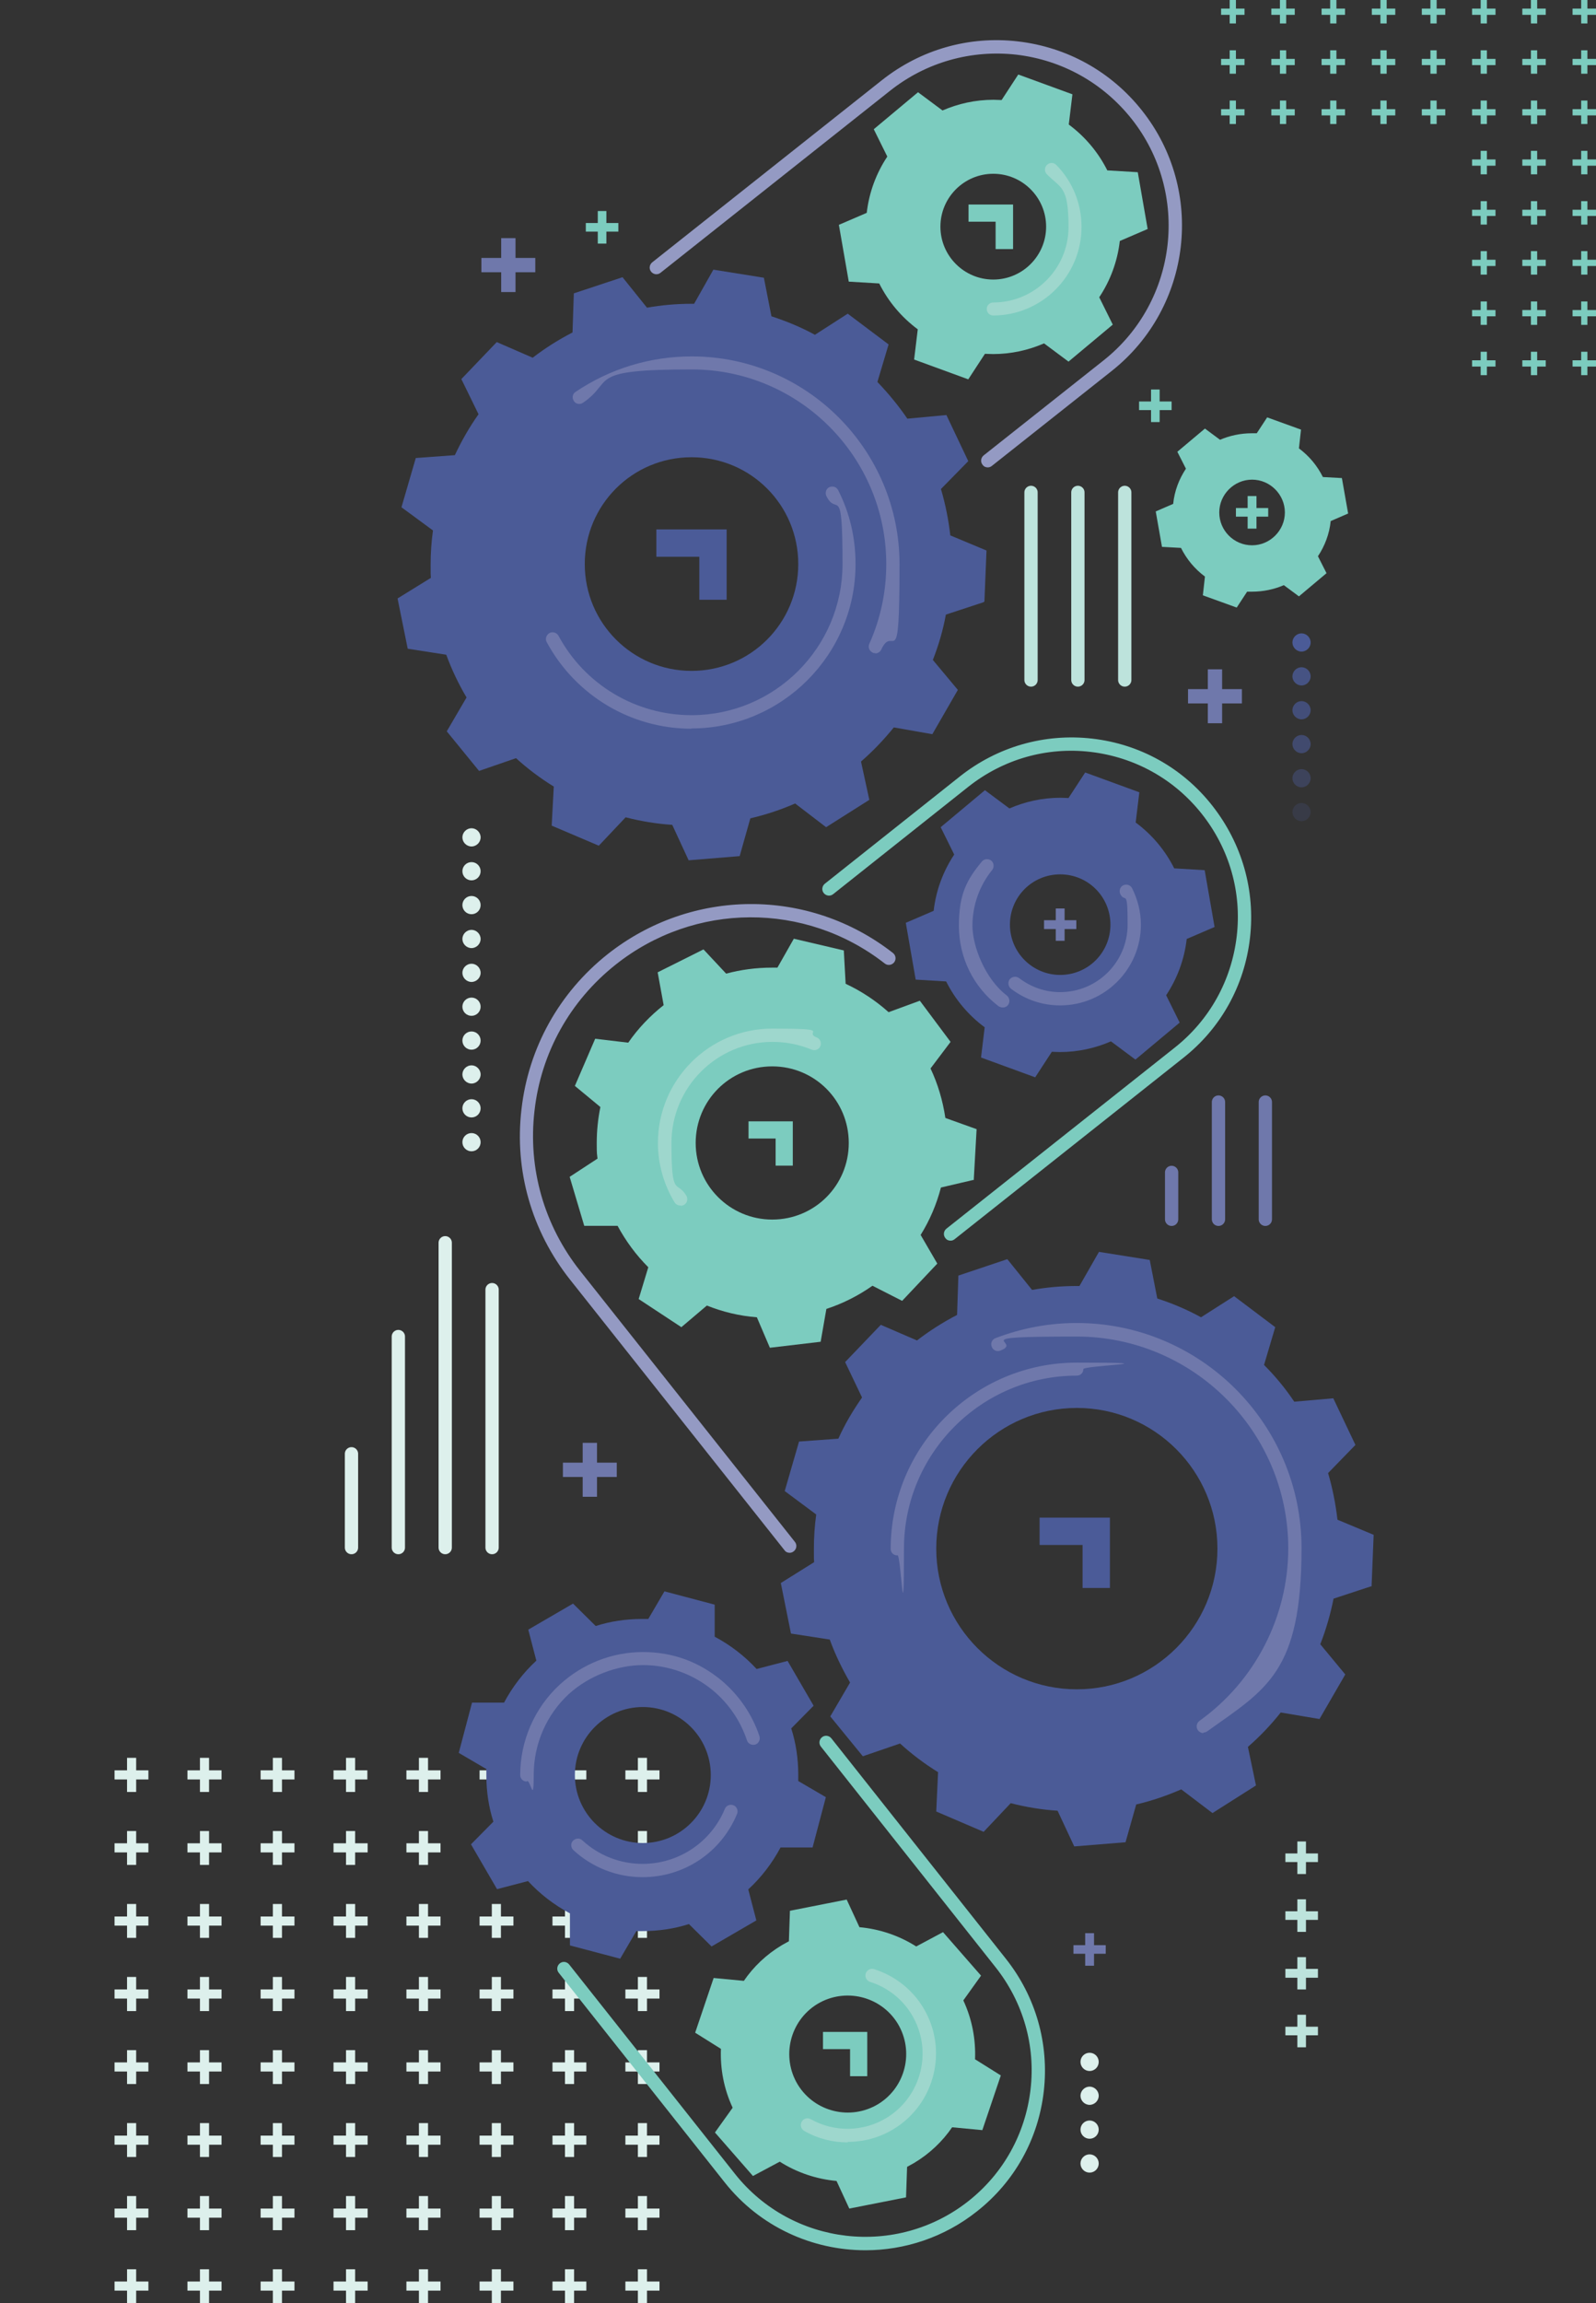 <svg xmlns="http://www.w3.org/2000/svg" id="Layer_1" viewBox="0 0 613 884"><rect x="0" y="0" width="613" height="884" fill="#333333" stroke="none"/><defs><style>      .st0 {        opacity: .7;      }      .st0, .st1, .st2, .st3 {        fill: #4b5b97;      }      .st1 {        opacity: .6;      }      .st2 {        opacity: 0;      }      .st4 {        fill: #ddf0ec;      }      .st5 {        fill: #949ac3;      }      .st6 {        fill: #7cccbf;      }      .st7 {        stroke: #ddf0ec;      }      .st7, .st8, .st9 {        fill: none;        stroke-linecap: round;        stroke-miterlimit: 10;        stroke-width: 5.1px;      }      .st10 {        fill: #bde3dc;      }      .st11 {        fill: #4b5b98;      }      .st12 {        opacity: .8;      }      .st13 {        opacity: .4;      }      .st14 {        opacity: .2;      }      .st8 {        stroke: #6f78ab;      }      .st9 {        stroke: #bde3dc;      }      .st15 {        fill: #6f78ab;      }      .st16 {        fill: #9ed7cd;      }    </style></defs><path class="st6" d="M474.7,22.6h3.3v2.4h-3.3v3.3h-2.4v-3.3h-3.3v-2.4h3.3v-3.3h2.4v3.3ZM474.7,38.6h-2.4v3.3h-3.3v2.4h3.3v3.3h2.4v-3.3h3.3v-2.4h-3.3v-3.3ZM474.7,0h-2.4v3.3h-3.3v2.4h3.3v3.3h2.4v-3.3h3.3v-2.4h-3.3V0ZM494,19.3h-2.4v3.3h-3.3v2.4h3.3v3.3h2.4v-3.3h3.3v-2.4h-3.3v-3.3ZM494,38.6h-2.4v3.3h-3.3v2.4h3.3v3.3h2.4v-3.3h3.3v-2.4h-3.3v-3.3ZM491.6,9h2.4v-3.3h3.3v-2.4h-3.3V0h-2.4v3.3h-3.3v2.4h3.3v3.3ZM513.3,19.3h-2.4v3.3h-3.3v2.4h3.3v3.3h2.4v-3.3h3.3v-2.4h-3.3v-3.3ZM513.3,38.6h-2.4v3.3h-3.3v2.4h3.3v3.3h2.4v-3.3h3.3v-2.4h-3.3v-3.3ZM510.9,9h2.4v-3.3h3.3v-2.4h-3.3V0h-2.4v3.3h-3.3v2.4h3.3v3.3ZM532.6,19.3h-2.4v3.3h-3.3v2.4h3.3v3.3h2.4v-3.3h3.3v-2.4h-3.3v-3.3ZM532.6,38.6h-2.4v3.3h-3.3v2.4h3.3v3.3h2.4v-3.3h3.3v-2.4h-3.3v-3.3ZM532.6,0h-2.4v3.3h-3.3v2.4h3.3v3.3h2.4v-3.3h3.3v-2.4h-3.3V0ZM551.8,19.3h-2.4v3.3h-3.3v2.4h3.3v3.3h2.4v-3.3h3.3v-2.4h-3.3v-3.3ZM571.1,135h-2.4v3.3h-3.3v2.4h3.3v3.3h2.4v-3.3h3.3v-2.4h-3.3v-3.3ZM571.1,96.4h-2.4v3.3h-3.3v2.4h3.3v3.3h2.4v-3.3h3.3v-2.4h-3.3v-3.3ZM571.1,57.9h-2.4v3.3h-3.3v2.4h3.3v3.3h2.4v-3.3h3.3v-2.4h-3.3v-3.3ZM571.1,19.3h-2.4v3.3h-3.3v2.4h3.3v3.3h2.4v-3.3h3.3v-2.4h-3.3v-3.3ZM590.4,135h-2.4v3.3h-3.3v2.4h3.3v3.3h2.4v-3.3h3.3v-2.4h-3.3v-3.3ZM609.7,135h-2.4v3.3h-3.3v2.4h3.3v3.3h2.4v-3.3h3.3v-2.4h-3.3v-3.3ZM590.4,96.4h-2.4v3.3h-3.3v2.4h3.3v3.3h2.4v-3.3h3.3v-2.4h-3.3v-3.3ZM609.7,96.4h-2.4v3.3h-3.3v2.4h3.3v3.3h2.4v-3.3h3.3v-2.4h-3.3v-3.3ZM590.4,57.9h-2.4v3.3h-3.3v2.4h3.3v3.3h2.4v-3.3h3.3v-2.4h-3.3v-3.3ZM609.7,57.9h-2.4v3.3h-3.3v2.4h3.3v3.3h2.4v-3.3h3.3v-2.4h-3.3v-3.3ZM590.4,19.3h-2.4v3.3h-3.3v2.4h3.3v3.3h2.4v-3.3h3.3v-2.4h-3.3v-3.3ZM609.7,19.3h-2.4v3.3h-3.3v2.4h3.3v3.3h2.4v-3.3h3.3v-2.4h-3.3v-3.3ZM551.8,38.6h-2.4v3.3h-3.3v2.4h3.3v3.3h2.4v-3.3h3.3v-2.4h-3.3v-3.3ZM551.8,0h-2.4v3.3h-3.3v2.4h3.3v3.3h2.4v-3.3h3.3v-2.4h-3.3V0ZM571.1,115.7h-2.4v3.3h-3.3v2.4h3.3v3.3h2.4v-3.3h3.3v-2.4h-3.3v-3.3ZM571.1,77.2h-2.4v3.3h-3.3v2.4h3.3v3.3h2.4v-3.3h3.3v-2.4h-3.3v-3.3ZM571.1,38.6h-2.4v3.3h-3.3v2.4h3.3v3.3h2.4v-3.3h3.3v-2.4h-3.3v-3.3ZM568.7,9h2.4v-3.3h3.3v-2.4h-3.3V0h-2.4v3.3h-3.3v2.4h3.3v3.3ZM590.4,115.7h-2.4v3.3h-3.3v2.4h3.3v3.3h2.4v-3.3h3.3v-2.4h-3.3v-3.3ZM609.7,115.7h-2.4v3.3h-3.3v2.4h3.3v3.3h2.4v-3.3h3.3v-2.4h-3.3v-3.3ZM590.4,77.2h-2.4v3.3h-3.3v2.4h3.3v3.3h2.4v-3.3h3.3v-2.4h-3.3v-3.3ZM609.7,77.2h-2.4v3.3h-3.3v2.4h3.3v3.3h2.4v-3.3h3.3v-2.4h-3.3v-3.3ZM590.4,38.6h-2.4v3.3h-3.3v2.4h3.3v3.3h2.4v-3.3h3.3v-2.4h-3.3v-3.3ZM609.7,38.6h-2.4v3.3h-3.3v2.4h3.3v3.3h2.4v-3.3h3.3v-2.4h-3.3v-3.3ZM590.4,0h-2.4v3.3h-3.3v2.4h3.3v3.3h2.4v-3.3h3.3v-2.4h-3.3V0ZM609.7,3.3V0h-2.4v3.3h-3.3v2.4h3.3v3.3h2.4v-3.3h3.3v-2.4h-3.3Z"></path><g><polygon class="st4" points="52.3 707.5 57 707.5 57 711 52.3 711 52.3 715.8 48.8 715.8 48.8 711 44 711 44 707.5 48.8 707.5 48.8 702.8 52.3 702.8 52.3 707.5 52.3 707.5"></polygon><polygon class="st4" points="52.3 730.8 48.8 730.8 48.8 735.6 44 735.6 44 739.1 48.8 739.1 48.8 743.8 52.3 743.8 52.3 739.1 57 739.1 57 735.6 52.3 735.6 52.3 730.8 52.3 730.8"></polygon><polygon class="st4" points="52.3 674.7 48.8 674.7 48.8 679.5 44 679.5 44 683 48.8 683 48.8 687.8 52.3 687.8 52.3 683 57 683 57 679.5 52.3 679.5 52.3 674.7 52.3 674.7"></polygon><polygon class="st4" points="80.3 702.8 76.8 702.8 76.8 707.5 72 707.5 72 711 76.8 711 76.8 715.8 80.3 715.8 80.3 711 85.1 711 85.1 707.5 80.3 707.5 80.3 702.8"></polygon><polygon class="st4" points="80.3 730.8 76.8 730.8 76.8 735.6 72 735.6 72 739.1 76.8 739.1 76.8 743.8 80.3 743.8 80.3 739.1 85.1 739.1 85.1 735.6 80.3 735.6 80.3 730.8"></polygon><polygon class="st4" points="76.8 687.8 80.3 687.8 80.3 683 85.1 683 85.1 679.5 80.3 679.5 80.3 674.7 76.8 674.7 76.8 679.5 72 679.5 72 683 76.8 683 76.8 687.8 76.8 687.8"></polygon><polygon class="st4" points="108.3 702.8 104.8 702.8 104.8 707.5 100.1 707.5 100.1 711 104.8 711 104.8 715.8 108.3 715.8 108.3 711 113.1 711 113.1 707.5 108.3 707.5 108.3 702.8"></polygon><polygon class="st4" points="108.3 730.8 104.8 730.8 104.8 735.6 100.1 735.6 100.1 739.1 104.8 739.1 104.8 743.8 108.3 743.8 108.3 739.1 113.1 739.1 113.1 735.6 108.3 735.6 108.3 730.8"></polygon><polygon class="st4" points="104.8 687.8 108.3 687.8 108.3 683 113.1 683 113.1 679.5 108.3 679.5 108.3 674.7 104.8 674.7 104.8 679.5 100.1 679.5 100.1 683 104.8 683 104.8 687.8 104.8 687.8"></polygon><polygon class="st4" points="136.4 702.8 132.9 702.8 132.9 707.5 128.1 707.5 128.1 711 132.9 711 132.9 715.8 136.4 715.8 136.4 711 141.2 711 141.2 707.5 136.4 707.5 136.4 702.8"></polygon><polygon class="st4" points="136.4 730.8 132.9 730.8 132.9 735.6 128.1 735.6 128.1 739.1 132.9 739.1 132.9 743.8 136.4 743.8 136.4 739.1 141.2 739.1 141.2 735.6 136.4 735.6 136.4 730.8"></polygon><polygon class="st4" points="136.4 674.7 132.9 674.7 132.9 679.5 128.1 679.5 128.1 683 132.9 683 132.9 687.8 136.4 687.8 136.4 683 141.1 683 141.1 679.5 136.4 679.5 136.4 674.7"></polygon><polygon class="st4" points="164.4 702.8 160.9 702.8 160.9 707.5 156.1 707.5 156.1 711 160.9 711 160.9 715.8 164.4 715.8 164.4 711 169.2 711 169.2 707.5 164.4 707.5 164.4 702.8"></polygon><polygon class="st4" points="192.4 871 188.9 871 188.9 875.7 184.2 875.7 184.2 879.2 188.9 879.2 188.9 884 192.4 884 192.4 879.2 197.2 879.2 197.2 875.7 192.4 875.7 192.4 871"></polygon><polygon class="st4" points="192.4 814.9 188.9 814.9 188.9 819.7 184.2 819.7 184.2 823.2 188.9 823.2 188.9 827.9 192.4 827.9 192.4 823.2 197.2 823.2 197.2 819.7 192.4 819.7 192.4 814.9"></polygon><polygon class="st4" points="192.4 758.8 188.9 758.8 188.9 763.6 184.2 763.6 184.2 767.1 188.9 767.1 188.9 771.9 192.4 771.9 192.4 767.1 197.2 767.1 197.2 763.6 192.4 763.6 192.4 758.8"></polygon><polygon class="st4" points="192.4 702.8 188.9 702.8 188.9 707.5 184.2 707.5 184.2 711 188.9 711 188.9 715.8 192.4 715.8 192.4 711 197.2 711 197.2 707.5 192.4 707.5 192.4 702.8"></polygon><polygon class="st4" points="220.5 871 217 871 217 875.7 212.2 875.7 212.2 879.2 217 879.2 217 884 220.5 884 220.5 879.2 225.2 879.2 225.2 875.7 220.5 875.7 220.5 871"></polygon><polygon class="st4" points="248.5 871 245 871 245 875.7 240.2 875.7 240.2 879.2 245 879.2 245 884 248.5 884 248.5 879.2 253.3 879.2 253.3 875.7 248.5 875.7 248.5 871"></polygon><polygon class="st4" points="220.5 814.9 217 814.9 217 819.7 212.2 819.7 212.2 823.2 217 823.2 217 827.9 220.5 827.9 220.5 823.2 225.2 823.2 225.2 819.7 220.5 819.7 220.5 814.9"></polygon><polygon class="st4" points="248.5 814.9 245 814.9 245 819.7 240.2 819.7 240.2 823.2 245 823.2 245 827.9 248.5 827.9 248.5 823.2 253.3 823.2 253.3 819.7 248.5 819.7 248.5 814.9"></polygon><polygon class="st4" points="220.5 758.8 217 758.8 217 763.6 212.2 763.6 212.2 767.1 217 767.1 217 771.9 220.5 771.9 220.5 767.1 225.2 767.1 225.2 763.6 220.5 763.6 220.5 758.8"></polygon><polygon class="st4" points="248.5 758.8 245 758.8 245 763.6 240.2 763.6 240.2 767.1 245 767.1 245 771.9 248.5 771.9 248.5 767.1 253.3 767.1 253.3 763.6 248.5 763.6 248.5 758.8"></polygon><polygon class="st4" points="220.5 702.8 217 702.8 217 707.5 212.2 707.5 212.2 711 217 711 217 715.8 220.5 715.8 220.5 711 225.2 711 225.2 707.5 220.5 707.5 220.5 702.8"></polygon><polygon class="st4" points="248.5 702.8 245 702.8 245 707.5 240.2 707.5 240.2 711 245 711 245 715.8 248.5 715.8 248.5 711 253.3 711 253.3 707.5 248.5 707.5 248.5 702.8"></polygon><polygon class="st4" points="164.4 730.8 160.9 730.8 160.9 735.6 156.1 735.6 156.1 739.1 160.9 739.1 160.9 743.8 164.4 743.8 164.4 739.1 169.2 739.1 169.2 735.6 164.4 735.6 164.4 730.8"></polygon><polygon class="st4" points="164.4 674.7 160.9 674.7 160.9 679.5 156.1 679.5 156.1 683 160.9 683 160.9 687.8 164.4 687.8 164.4 683 169.2 683 169.2 679.5 164.4 679.5 164.4 674.7"></polygon><polygon class="st4" points="192.4 842.9 188.9 842.9 188.9 847.7 184.2 847.7 184.2 851.2 188.9 851.2 188.9 856 192.4 856 192.4 851.2 197.2 851.2 197.2 847.7 192.4 847.7 192.4 842.9"></polygon><polygon class="st4" points="192.4 786.9 188.9 786.9 188.9 791.6 184.2 791.6 184.2 795.1 188.9 795.1 188.9 799.9 192.4 799.9 192.4 795.1 197.2 795.1 197.2 791.6 192.4 791.6 192.4 786.9"></polygon><polygon class="st4" points="164.4 871 160.9 871 160.9 875.7 156.1 875.7 156.1 879.2 160.9 879.2 160.9 884 164.4 884 164.4 879.2 169.2 879.2 169.2 875.7 164.4 875.7 164.4 871"></polygon><polygon class="st4" points="164.4 814.9 160.9 814.9 160.9 819.7 156.1 819.7 156.1 823.2 160.9 823.2 160.9 827.9 164.4 827.9 164.4 823.2 169.2 823.2 169.2 819.7 164.4 819.7 164.4 814.9"></polygon><polygon class="st4" points="164.4 758.8 160.9 758.8 160.9 763.6 156.1 763.6 156.1 767.1 160.9 767.1 160.9 771.9 164.4 771.9 164.4 767.1 169.2 767.1 169.2 763.6 164.4 763.6 164.4 758.8"></polygon><polygon class="st4" points="164.4 842.9 160.9 842.9 160.9 847.7 156.1 847.7 156.1 851.2 160.9 851.2 160.9 856 164.4 856 164.4 851.2 169.2 851.2 169.2 847.7 164.4 847.7 164.4 842.9"></polygon><polygon class="st4" points="164.4 786.9 160.9 786.9 160.9 791.6 156.1 791.6 156.1 795.1 160.9 795.1 160.9 799.9 164.4 799.9 164.4 795.1 169.2 795.1 169.2 791.6 164.4 791.6 164.4 786.9"></polygon><polygon class="st4" points="136.4 871 132.9 871 132.9 875.7 128.1 875.7 128.1 879.2 132.9 879.2 132.9 884 136.4 884 136.4 879.2 141.2 879.2 141.2 875.7 136.4 875.7 136.4 871"></polygon><polygon class="st4" points="136.4 814.9 132.9 814.9 132.9 819.7 128.1 819.7 128.1 823.2 132.9 823.2 132.9 827.9 136.4 827.9 136.4 823.2 141.2 823.2 141.2 819.7 136.4 819.7 136.4 814.9"></polygon><polygon class="st4" points="136.4 758.8 132.9 758.8 132.9 763.6 128.1 763.6 128.1 767.1 132.9 767.1 132.9 771.9 136.4 771.9 136.4 767.1 141.2 767.1 141.2 763.6 136.4 763.6 136.4 758.8"></polygon><polygon class="st4" points="136.4 842.9 132.9 842.9 132.9 847.7 128.1 847.7 128.1 851.2 132.9 851.2 132.9 856 136.4 856 136.4 851.2 141.2 851.2 141.2 847.7 136.4 847.7 136.4 842.9"></polygon><polygon class="st4" points="136.4 786.9 132.9 786.9 132.9 791.6 128.1 791.6 128.1 795.1 132.9 795.1 132.9 799.9 136.4 799.9 136.4 795.1 141.2 795.1 141.2 791.6 136.4 791.6 136.4 786.9"></polygon><polygon class="st4" points="108.3 871 104.8 871 104.8 875.7 100.1 875.7 100.1 879.2 104.8 879.2 104.8 884 108.3 884 108.3 879.2 113.1 879.2 113.1 875.7 108.3 875.7 108.3 871"></polygon><polygon class="st4" points="108.3 814.9 104.8 814.9 104.8 819.7 100.1 819.7 100.1 823.2 104.8 823.2 104.8 827.9 108.3 827.9 108.3 823.2 113.1 823.2 113.1 819.7 108.3 819.7 108.3 814.9"></polygon><polygon class="st4" points="108.3 758.8 104.8 758.8 104.8 763.6 100.1 763.6 100.1 767.1 104.8 767.1 104.8 771.9 108.3 771.9 108.3 767.1 113.1 767.1 113.1 763.6 108.3 763.6 108.3 758.8"></polygon><polygon class="st4" points="108.3 842.9 104.8 842.9 104.8 847.7 100.1 847.7 100.1 851.2 104.8 851.2 104.8 856 108.3 856 108.3 851.2 113.1 851.2 113.1 847.7 108.3 847.7 108.3 842.9"></polygon><polygon class="st4" points="108.3 786.9 104.8 786.9 104.8 791.6 100.1 791.6 100.1 795.1 104.8 795.1 104.8 799.9 108.3 799.9 108.3 795.1 113.1 795.1 113.1 791.6 108.3 791.6 108.3 786.9"></polygon><polygon class="st4" points="80.3 871 76.8 871 76.8 875.7 72 875.7 72 879.2 76.8 879.2 76.8 884 80.3 884 80.3 879.2 85.1 879.2 85.1 875.7 80.3 875.7 80.3 871"></polygon><polygon class="st4" points="80.3 814.9 76.8 814.9 76.8 819.7 72 819.7 72 823.2 76.8 823.2 76.8 827.9 80.3 827.9 80.3 823.2 85.1 823.2 85.1 819.7 80.3 819.7 80.3 814.9"></polygon><polygon class="st4" points="80.3 758.8 76.8 758.8 76.8 763.6 72 763.6 72 767.1 76.8 767.1 76.8 771.9 80.3 771.9 80.3 767.1 85.1 767.1 85.1 763.6 80.3 763.6 80.3 758.8"></polygon><polygon class="st4" points="80.3 842.9 76.8 842.9 76.8 847.7 72 847.7 72 851.2 76.8 851.2 76.8 856 80.3 856 80.3 851.2 85.1 851.2 85.1 847.7 80.3 847.7 80.3 842.9"></polygon><polygon class="st4" points="80.3 786.9 76.8 786.9 76.8 791.6 72 791.6 72 795.1 76.8 795.1 76.8 799.9 80.3 799.9 80.3 795.1 85.1 795.1 85.1 791.6 80.3 791.6 80.3 786.9"></polygon><polygon class="st4" points="52.3 871 48.8 871 48.8 875.7 44 875.7 44 879.2 48.8 879.2 48.8 884 52.3 884 52.3 879.2 57 879.2 57 875.7 52.3 875.7 52.3 871 52.3 871"></polygon><polygon class="st4" points="52.3 814.9 48.8 814.9 48.8 819.7 44 819.7 44 823.2 48.8 823.2 48.8 827.9 52.3 827.9 52.3 823.2 57 823.2 57 819.7 52.3 819.7 52.3 814.9 52.3 814.9"></polygon><polygon class="st4" points="52.3 758.8 48.8 758.8 48.8 763.6 44 763.6 44 767.1 48.8 767.1 48.8 771.9 52.3 771.9 52.3 767.1 57 767.1 57 763.6 52.3 763.6 52.3 758.8 52.3 758.8"></polygon><polygon class="st4" points="52.3 842.9 48.8 842.9 48.8 847.7 44 847.7 44 851.2 48.8 851.2 48.8 856 52.3 856 52.3 851.2 57 851.2 57 847.7 52.3 847.7 52.3 842.9 52.3 842.9"></polygon><polygon class="st4" points="52.3 786.9 48.8 786.9 48.8 791.6 44 791.6 44 795.1 48.8 795.1 48.8 799.9 52.3 799.9 52.3 795.1 57 795.1 57 791.6 52.3 791.6 52.3 786.9 52.3 786.9"></polygon><polygon class="st4" points="192.4 730.8 188.9 730.8 188.9 735.6 184.2 735.6 184.2 739.1 188.9 739.1 188.9 743.8 192.4 743.8 192.4 739.1 197.2 739.1 197.2 735.6 192.4 735.6 192.4 730.8"></polygon><polygon class="st4" points="188.9 687.8 192.4 687.8 192.4 683 197.2 683 197.2 679.5 192.4 679.5 192.4 674.7 188.9 674.7 188.9 679.5 184.2 679.5 184.2 683 188.9 683 188.9 687.8 188.9 687.8"></polygon><polygon class="st4" points="220.5 842.9 217 842.9 217 847.7 212.2 847.7 212.2 851.2 217 851.2 217 856 220.5 856 220.5 851.2 225.2 851.2 225.2 847.7 220.5 847.7 220.5 842.9"></polygon><polygon class="st4" points="248.5 842.9 245 842.9 245 847.7 240.2 847.7 240.2 851.2 245 851.2 245 856 248.5 856 248.5 851.2 253.3 851.2 253.3 847.7 248.5 847.7 248.5 842.9"></polygon><polygon class="st4" points="220.5 786.9 217 786.9 217 791.6 212.2 791.6 212.2 795.1 217 795.1 217 799.9 220.5 799.9 220.5 795.1 225.2 795.1 225.2 791.6 220.5 791.6 220.5 786.9"></polygon><polygon class="st4" points="248.5 786.9 245 786.9 245 791.6 240.2 791.6 240.2 795.1 245 795.1 245 799.9 248.5 799.9 248.5 795.1 253.3 795.1 253.3 791.6 248.5 791.6 248.5 786.9"></polygon><polygon class="st4" points="220.5 730.8 217 730.8 217 735.6 212.2 735.6 212.2 739.1 217 739.1 217 743.8 220.5 743.8 220.5 739.1 225.2 739.1 225.2 735.6 220.5 735.6 220.5 730.8"></polygon><polygon class="st4" points="248.5 730.8 245 730.8 245 735.6 240.2 735.6 240.2 739.1 245 739.1 245 743.8 248.5 743.8 248.5 739.1 253.3 739.1 253.3 735.6 248.5 735.6 248.5 730.8"></polygon><polygon class="st4" points="220.5 674.7 217 674.7 217 679.5 212.2 679.5 212.2 683 217 683 217 687.8 220.5 687.8 220.5 683 225.2 683 225.2 679.5 220.5 679.5 220.5 674.7"></polygon><polygon class="st4" points="248.5 679.5 248.5 674.7 245 674.7 245 679.5 240.2 679.5 240.2 683 245 683 245 687.8 248.5 687.8 248.5 683 253.3 683 253.3 679.5 248.5 679.5"></polygon></g><path class="st3" d="M526.8,608.9l.8-19.8-13.9-5.8c-.7-6.1-1.9-12.1-3.6-17.9l10.5-10.8-8.5-17.9-15,1.3c-3.4-5.1-7.3-9.8-11.6-14.1l4.3-14.5-15.8-11.9-12.7,8.1c-5.3-2.9-10.9-5.3-16.8-7.2l-2.9-14.8-19.5-3.1-7.5,13.1c-.3,0-.7,0-1,0-5.9,0-11.6.5-17.2,1.5l-9.5-11.8-18.8,6.3-.5,15.1c-5.4,2.8-10.6,6.1-15.4,9.8l-13.9-6-13.7,14.3,6.5,13.6c-3.5,5-6.6,10.2-9.1,15.8l-15.1,1.1-5.5,19,12.1,9c-.6,4.3-.9,8.7-.9,13.2s0,3.4.1,5.1l-12.8,8,3.9,19.4,14.9,2.3c2.1,5.8,4.8,11.3,7.8,16.5l-7.6,13,12.5,15.3,14.3-4.9c4.5,4.1,9.4,7.8,14.6,11l-.7,15.1,18.2,7.8,10.4-11c5.8,1.5,11.8,2.5,18,2.9l6.4,13.7,19.7-1.6,4.1-14.5c6-1.4,11.8-3.4,17.3-5.8l12,9.1,16.7-10.6-3.1-14.8c4.6-4,8.8-8.4,12.6-13.2l14.9,2.5,9.9-17.1-9.6-11.6c2.2-5.6,3.9-11.5,5.1-17.5l14.3-4.7ZM413.6,648.4c-29.8,0-54-24.2-54-54s24.2-54,54-54,54,24.2,54,54-24.2,54-54,54Z"></path><path class="st3" d="M455.8,360.4l10.7-4.6-3.8-21.8-11.7-.7c-3.5-7-8.6-13-14.8-17.6l1.4-11.6-20.8-7.6-6.4,9.8c-1,0-2-.1-3.1-.1-7,0-13.6,1.5-19.6,4.1l-9.4-7-17,14.2,5.2,10.5c-4.2,6.3-7,13.7-7.9,21.6l-10.7,4.6,3.8,21.8,11.7.7c3.5,7,8.6,13,14.8,17.6l-1.4,11.6,20.8,7.6,6.4-9.8c1,0,2,.1,3.1.1,7,0,13.6-1.5,19.6-4.1l9.4,7,17-14.2-5.2-10.5c4.2-6.3,7-13.7,7.9-21.6ZM407.2,374.2c-10.6,0-19.3-8.6-19.3-19.3s8.6-19.3,19.3-19.3,19.3,8.6,19.3,19.3-8.6,19.3-19.3,19.3Z"></path><path class="st3" d="M378.1,230.9l.8-19.6-13.9-5.8c-.7-6.1-1.9-12.1-3.6-17.8l10.5-10.7-8.4-17.7-15,1.4c-3.4-5-7.3-9.7-11.5-14.1l4.3-14.4-15.7-11.8-12.6,8.1c-5.3-2.9-10.9-5.2-16.7-7.1l-2.9-14.8-19.4-3.1-7.4,13.1c-.3,0-.7,0-1,0-5.8,0-11.5.5-17.1,1.5l-9.4-11.7-18.7,6.2-.5,15c-5.4,2.8-10.5,6-15.3,9.7l-13.8-6-13.6,14.2,6.6,13.5c-3.5,4.9-6.5,10.2-9.1,15.7l-15,1.1-5.5,18.9,12.1,8.9c-.6,4.3-.9,8.7-.9,13.1s0,3.4.1,5.1l-12.8,7.9,3.9,19.3,14.8,2.3c2.1,5.7,4.7,11.2,7.8,16.4l-7.6,13,12.4,15.2,14.2-4.9c4.5,4.1,9.3,7.7,14.5,10.9l-.8,15,18.1,7.7,10.3-10.9c5.8,1.5,11.8,2.5,17.9,2.9l6.3,13.6,19.6-1.6,4.1-14.5c6-1.4,11.7-3.3,17.2-5.7l11.9,9.1,16.6-10.5-3.2-14.7c4.6-4,8.8-8.4,12.6-13.1l14.8,2.6,9.8-17-9.6-11.5c2.2-5.6,3.9-11.4,5-17.4l14.3-4.7ZM265.6,257.5c-22.6,0-41-18.3-41-41s18.3-41,41-41,41,18.3,41,41-18.3,41-41,41Z"></path><path class="st6" d="M374,453l1.1-19.6-12-4.3c-1-6.7-2.9-13.1-5.7-19l7.7-10.2-11.8-15.8-12,4.4c-4.9-4.4-10.5-8.1-16.5-10.9l-.7-12.8-19.2-4.5-6.3,11.1c-.7,0-1.4,0-2.1,0-6.1,0-12,.8-17.6,2.3l-8.7-9.3-17.6,8.8,2.3,12.6c-5.2,4.1-9.8,8.9-13.6,14.4l-12.7-1.5-7.8,18.1,9.8,8.1c-.9,4.4-1.4,9-1.4,13.8s.1,4,.3,6l-10.7,7,5.6,18.8h12.8c3.2,5.9,7.1,11.2,11.8,15.9l-3.7,12.2,16.4,10.8,9.8-8.3c6,2.4,12.5,4,19.2,4.5l5,11.7,19.5-2.3,2.2-12.6c6.4-2.1,12.3-5.1,17.7-8.9l11.4,5.8,13.5-14.3-6.4-11c3.5-5.6,6.1-11.7,7.8-18.2l12.4-2.9ZM296.6,468.1c-16.2,0-29.4-13.1-29.4-29.4s13.1-29.4,29.4-29.4,29.4,13.1,29.4,29.4-13.1,29.4-29.4,29.4Z"></path><path class="st6" d="M384.4,796.6l-9.9-6.2c.3-7.6-1.1-15.3-4.5-22.6l6.8-9.5-14.6-16.7-10.3,5.5c-6.6-4.2-14.1-6.7-21.8-7.4l-4.9-10.6-21.8,4.3-.4,11.7c-.9.5-1.8,1-2.7,1.5-6,3.6-10.9,8.3-14.6,13.7l-11.6-1.1-7.1,21,9.9,6.2c-.3,7.6,1.1,15.3,4.5,22.6l-6.8,9.5,14.6,16.7,10.3-5.5c6.6,4.2,14.1,6.7,21.8,7.4l4.9,10.6,21.8-4.3.4-11.7c.9-.5,1.8-1,2.7-1.5,6-3.6,10.9-8.3,14.6-13.7l11.6,1.1,7.1-21ZM306.4,800.1c-6.4-10.6-3.1-24.4,7.5-30.9,10.6-6.4,24.4-3.1,30.9,7.5,6.4,10.6,3.1,24.4-7.5,30.9-10.6,6.4-24.4,3.1-30.9-7.5Z"></path><path class="st6" d="M430.1,92.5l10.7-4.6-3.8-21.8-11.7-.7c-3.5-7-8.6-13-14.8-17.6l1.4-11.6-20.8-7.6-6.4,9.8c-1,0-2-.1-3.1-.1-7,0-13.6,1.5-19.6,4.1l-9.4-7-17,14.2,5.2,10.5c-4.2,6.3-7,13.7-7.9,21.6l-10.7,4.6,3.8,21.8,11.7.7c3.5,7,8.6,13,14.8,17.6l-1.4,11.6,20.8,7.6,6.4-9.8c1,0,2,.1,3.1.1,7,0,13.6-1.5,19.6-4.1l9.4,7,17-14.2-5.2-10.5c4.2-6.3,7-13.7,7.9-21.6ZM381.5,107.3c-11.2,0-20.3-9.1-20.3-20.3s9.1-20.3,20.3-20.3,20.3,9.1,20.3,20.3-9.1,20.3-20.3,20.3Z"></path><path class="st6" d="M511.1,200l6.7-2.9-2.4-13.6-7.3-.4c-2.2-4.4-5.3-8.1-9.2-11l.8-7.2-13-4.7-4,6.1c-.6,0-1.3,0-1.9,0-4.3,0-8.5.9-12.2,2.5l-5.8-4.3-10.6,8.9,3.3,6.5c-2.6,3.9-4.4,8.5-4.9,13.5l-6.7,2.9,2.4,13.6,7.3.4c2.2,4.4,5.3,8.1,9.2,11l-.8,7.2,13,4.7,4-6.1c.6,0,1.3,0,1.9,0,4.3,0,8.5-.9,12.2-2.5l5.8,4.3,10.6-8.9-3.3-6.5c2.6-3.9,4.4-8.5,4.9-13.5ZM480.9,209.3c-7,0-12.6-5.7-12.6-12.6s5.7-12.6,12.6-12.6,12.6,5.7,12.6,12.6-5.7,12.6-12.6,12.6Z"></path><path class="st15" d="M344.6,597c-1.4,0-2.5-1.1-2.5-2.5,0-39.4,32.1-71.5,71.5-71.5s2.5,1.1,2.5,2.5-1.1,2.5-2.5,2.5c-36.6,0-66.4,29.8-66.4,66.4s-1.1,2.5-2.5,2.5Z"></path><path class="st15" d="M462.2,665.2c-.8,0-1.6-.4-2.1-1.1-.8-1.1-.6-2.7.6-3.6,21.3-15.2,34.1-40,34.1-66.2,0-44.8-36.5-81.3-81.3-81.3s-19.9,1.8-29.3,5.4c-1.3.5-2.8-.1-3.3-1.5s.1-2.8,1.5-3.3c9.9-3.8,20.4-5.8,31.1-5.8,47.6,0,86.4,38.7,86.4,86.4s-13.5,54.1-36.2,70.3c-.4.3-1,.5-1.5.5Z"></path><path class="st16" d="M325.6,822.3c-5.7,0-11.5-1.4-16.7-4.4-1.2-.7-1.7-2.2-1-3.5s2.2-1.7,3.5-1c9.1,5.1,20.2,4.9,29.1-.5,13.6-8.3,17.9-26,9.7-39.6-3.6-6-9.3-10.5-16-12.6-1.3-.4-2.1-1.8-1.7-3.2.4-1.3,1.8-2.1,3.2-1.7,7.9,2.5,14.6,7.7,18.9,14.8,9.7,16,4.6,36.9-11.4,46.6-5.4,3.3-11.5,4.9-17.6,4.9Z"></path><path class="st3" d="M299.8,709.1h12.3l5.1-19.3-10.6-6.2c0-.8,0-1.6,0-2.4,0-6.2-.9-12.2-2.7-17.8l8.6-8.7-10-17.2-11.9,3.1c-4.6-5-10.1-9.2-16.1-12.4v-12.3l-19.3-5.1-6.2,10.6c-.8,0-1.6,0-2.4,0-6.2,0-12.2.9-17.8,2.7l-8.7-8.6-17.2,10,3.1,11.9c-5,4.6-9.2,10.1-12.4,16.1h-12.3l-5.1,19.3,10.6,6.2c0,.8,0,1.6,0,2.4,0,6.2.9,12.2,2.7,17.8l-8.6,8.7,10,17.2,11.9-3.1c4.6,5,10.1,9.2,16.1,12.4v12.3l19.3,5.1,6.2-10.6c.8,0,1.6,0,2.4,0,6.2,0,12.2-.9,17.8-2.7l8.7,8.6,17.2-10-3.1-11.9c5-4.6,9.2-10.1,12.4-16.1ZM220.8,681.3c0-14.4,11.7-26.1,26.1-26.1s26.1,11.7,26.1,26.1-11.7,26.1-26.1,26.1-26.1-11.7-26.1-26.1Z"></path><path class="st15" d="M246.8,720.5c-9.9,0-19.3-3.7-26.6-10.4-1-1-1.1-2.6-.1-3.6,1-1,2.6-1.1,3.6-.1,6.3,5.8,14.5,9,23.1,9,13.9,0,26.3-8.3,31.6-21.1.5-1.3,2-1.9,3.3-1.4,1.3.5,1.9,2,1.4,3.3-6.1,14.8-20.3,24.3-36.3,24.3Z"></path><path class="st15" d="M202.3,683.8c-1.4,0-2.5-1.1-2.5-2.5,0-13.1,5.5-25.8,15.2-34.7,8.7-8,20.1-12.5,31.9-12.5s21.7,3.9,30.1,10.8c6.8,5.7,11.9,13.1,14.7,21.5.4,1.3-.3,2.8-1.6,3.2-1.3.4-2.8-.3-3.2-1.6-2.5-7.5-7-14.1-13.1-19.2-7.5-6.2-17-9.7-26.8-9.7s-20.7,4-28.5,11.1c-8.6,7.9-13.5,19.2-13.5,30.9s-1.1,2.5-2.5,2.5Z"></path><path class="st16" d="M261.3,462.7c-.9,0-1.7-.4-2.2-1.2-4.2-6.9-6.4-14.8-6.4-22.8,0-24.2,19.7-43.9,43.9-43.9s11.7,1.2,17.1,3.4c1.3.5,1.9,2,1.4,3.3-.5,1.3-2,1.9-3.3,1.4-4.8-2-9.9-3-15.1-3-21.4,0-38.8,17.4-38.8,38.8s2,14.1,5.7,20.2c.7,1.2.4,2.8-.8,3.5-.4.3-.9.4-1.3.4Z"></path><path class="st6" d="M332.4,863.7c-20.3,0-40.5-8.9-54.1-26.1l-63.7-80.4c-.9-1.1-.7-2.7.4-3.6,1.1-.9,2.7-.7,3.6.4l63.7,80.4c21.9,27.6,62.1,32.2,89.7,10.4,13.4-10.6,21.8-25.8,23.8-42.7,2-16.9-2.8-33.6-13.4-47l-67.1-84.7c-.9-1.1-.7-2.7.4-3.6,1.1-.9,2.7-.7,3.6.4l67.1,84.7c11.4,14.4,16.6,32.5,14.5,50.8-2.1,18.3-11.2,34.7-25.7,46.1-12.6,10-27.8,14.9-42.8,14.9Z"></path><path class="st5" d="M303.3,596c-.8,0-1.5-.3-2-1l-82.4-103.9c-14.7-18.6-21.4-41.8-18.6-65.4,2.7-23.6,14.5-44.7,33-59.4,32.2-25.5,77.3-25.8,109.7-.5,1.1.9,1.3,2.5.4,3.6-.9,1.1-2.5,1.3-3.6.4-30.5-23.8-73.1-23.6-103.4.5-17.5,13.9-28.6,33.8-31.1,56-2.6,22.2,3.7,44.1,17.6,61.6l82.4,103.9c.9,1.1.7,2.7-.4,3.6-.5.4-1,.6-1.6.6Z"></path><path class="st5" d="M379.4,179.4c-.8,0-1.5-.3-2-1-.9-1.1-.7-2.7.4-3.6l46.1-36.5c28.5-22.6,33.3-64.2,10.7-92.7-11-13.8-26.6-22.5-44.1-24.6-17.5-2-34.8,2.9-48.6,13.8l-88.2,69.9c-1.1.9-2.7.7-3.6-.4-.9-1.1-.7-2.7.4-3.6l88.2-69.9c14.9-11.8,33.5-17.1,52.3-14.9,18.9,2.2,35.8,11.6,47.6,26.5,24.4,30.7,19.2,75.5-11.5,99.9l-46.1,36.5c-.5.4-1,.6-1.6.6Z"></path><path class="st6" d="M365.1,476.2c-.8,0-1.5-.3-2-1-.9-1.1-.7-2.7.4-3.6l87.7-69.5c13.4-10.6,21.8-25.8,23.8-42.7,2-16.9-2.8-33.6-13.4-47-10.6-13.4-25.8-21.8-42.7-23.8-16.9-2-33.6,2.8-47,13.4l-51.9,41.2c-1.1.9-2.7.7-3.6-.4-.9-1.1-.7-2.7.4-3.6l51.9-41.2c14.4-11.4,32.5-16.6,50.8-14.5,18.3,2.1,34.7,11.2,46.1,25.7s16.6,32.5,14.5,50.8c-2.1,18.3-11.2,34.7-25.7,46.1l-87.7,69.5c-.5.4-1,.6-1.6.6Z"></path><path class="st15" d="M407.2,385.9c-6.9,0-13.4-2.2-18.9-6.4-1.1-.9-1.3-2.5-.5-3.6.9-1.1,2.5-1.3,3.6-.5,4.6,3.5,10,5.4,15.8,5.4,14.3,0,25.9-11.6,25.9-25.9s-.9-8.1-2.8-11.7c-.6-1.3-.1-2.8,1.1-3.4,1.3-.6,2.8-.1,3.4,1.1,2.2,4.4,3.4,9.1,3.4,14,0,17.1-13.9,31-31,31Z"></path><path class="st15" d="M385.1,386.7c-.5,0-1.1-.2-1.6-.5-9.7-7.4-15.2-18.7-15.2-30.9s3.1-17.7,8.8-24.6c.9-1.1,2.5-1.2,3.6-.4,1.1.9,1.2,2.5.4,3.6-4.9,6-7.6,13.6-7.6,21.4s4.8,20.4,13.2,26.8c1.1.9,1.3,2.5.5,3.6-.5.7-1.3,1-2,1Z"></path><path class="st15" d="M265.6,279.7c-23.2,0-44.5-12.7-55.6-33.2-.7-1.2-.2-2.8,1-3.5,1.2-.7,2.8-.2,3.5,1,10.1,18.8,29.7,30.5,51.1,30.5,32,0,58-26,58-58s-2.1-17.9-6.2-26.1c-.6-1.3-.1-2.8,1.1-3.4,1.3-.6,2.8-.1,3.4,1.1,4.5,8.8,6.7,18.4,6.7,28.4,0,34.8-28.3,63.1-63.1,63.1Z"></path><path class="st15" d="M336.2,250.7c-.3,0-.7,0-1-.2-1.3-.6-1.9-2.1-1.3-3.4,4.3-9.6,6.5-19.9,6.5-30.6,0-41.2-33.5-74.7-74.7-74.7s-29.4,4.4-41.8,12.8c-1.2.8-2.8.5-3.5-.7-.8-1.2-.5-2.8.7-3.5,13.2-8.9,28.6-13.6,44.6-13.6,44,0,79.8,35.8,79.8,79.8s-2.3,22.4-7,32.7c-.4.9-1.4,1.5-2.3,1.5Z"></path><path class="st16" d="M381.5,121.1c-1.4,0-2.5-1.1-2.5-2.5s1.1-2.5,2.5-2.5c15.9,0,28.9-13,28.9-28.9s-2.9-14.8-8.3-20.3c-1-1-1-2.6,0-3.6,1-1,2.6-1,3.6,0,6.3,6.4,9.7,14.9,9.7,23.8,0,18.8-15.3,34-34,34Z"></path><g><path class="st2" d="M499.9,321.2c-1.9,0-3.5,1.6-3.5,3.5s1.6,3.5,3.5,3.5,3.5-1.6,3.5-3.5-1.6-3.5-3.5-3.5Z"></path><g class="st14"><path class="st3" d="M499.9,308.2c-1.9,0-3.5,1.6-3.5,3.5s1.6,3.5,3.5,3.5,3.5-1.6,3.5-3.5-1.6-3.5-3.5-3.5Z"></path></g><g class="st13"><path class="st3" d="M499.9,295.2c-1.9,0-3.5,1.6-3.5,3.5s1.6,3.5,3.5,3.5,3.5-1.6,3.5-3.5-1.6-3.5-3.5-3.5Z"></path></g><path class="st1" d="M499.9,282.1c-1.9,0-3.5,1.6-3.5,3.5s1.6,3.5,3.5,3.5,3.5-1.6,3.5-3.5-1.6-3.5-3.5-3.5Z"></path><path class="st0" d="M499.9,269.1c-1.9,0-3.5,1.6-3.5,3.5s1.6,3.5,3.5,3.5,3.5-1.6,3.5-3.5-1.6-3.5-3.5-3.5Z"></path><g class="st12"><path class="st3" d="M499.9,256.1c-1.9,0-3.5,1.6-3.5,3.5s1.6,3.5,3.5,3.5,3.5-1.6,3.5-3.5-1.6-3.5-3.5-3.5Z"></path></g><path class="st3" d="M499.9,243.1c-1.9,0-3.5,1.6-3.5,3.5s1.6,3.5,3.5,3.5,3.5-1.6,3.5-3.5-1.6-3.5-3.5-3.5Z"></path></g><g><circle class="st4" cx="181.1" cy="438.4" r="3.5"></circle><circle class="st4" cx="181.1" cy="425.4" r="3.5"></circle><path class="st4" d="M181.1,408.9c-1.9,0-3.5,1.6-3.5,3.5s1.6,3.5,3.5,3.5,3.5-1.6,3.5-3.5-1.6-3.5-3.5-3.5Z"></path><circle class="st4" cx="181.1" cy="399.4" r="3.5"></circle><circle class="st4" cx="181.1" cy="386.4" r="3.5"></circle><path class="st4" d="M181.1,369.9c-1.9,0-3.5,1.6-3.5,3.5s1.6,3.5,3.5,3.5,3.5-1.6,3.5-3.5-1.6-3.5-3.5-3.5Z"></path><path class="st4" d="M181.1,356.9c-1.9,0-3.5,1.6-3.5,3.5s1.6,3.5,3.5,3.5,3.5-1.6,3.5-3.5-1.6-3.5-3.5-3.5Z"></path><circle class="st4" cx="181.1" cy="347.4" r="3.5"></circle><circle class="st4" cx="181.1" cy="334.4" r="3.5"></circle><path class="st4" d="M181.1,317.9c-1.9,0-3.5,1.6-3.5,3.5s1.6,3.5,3.5,3.5,3.5-1.6,3.5-3.5-1.6-3.5-3.5-3.5Z"></path></g><g><circle class="st4" cx="418.5" cy="830.4" r="3.5"></circle><circle class="st4" cx="418.5" cy="817.4" r="3.5"></circle><path class="st4" d="M418.5,800.9c-1.9,0-3.5,1.6-3.5,3.5s1.6,3.5,3.5,3.5,3.5-1.6,3.5-3.5-1.6-3.5-3.5-3.5Z"></path><circle class="st4" cx="418.5" cy="791.4" r="3.5"></circle></g><polygon class="st15" points="420.2 746.6 420.2 742 416.8 742 416.8 746.6 412.3 746.6 412.3 749.9 416.8 749.9 416.8 754.5 420.2 754.5 420.2 749.9 424.7 749.9 424.7 746.6 420.2 746.6"></polygon><polygon class="st15" points="408.9 353.2 408.9 348.7 405.5 348.7 405.5 353.2 401 353.2 401 356.6 405.5 356.6 405.5 361.1 408.9 361.1 408.9 356.6 413.4 356.6 413.4 353.2 408.9 353.2"></polygon><polygon class="st10" points="501.6 711.4 501.6 706.8 498.3 706.8 498.3 711.4 493.7 711.4 493.7 714.7 498.3 714.7 498.3 719.3 501.6 719.3 501.6 714.7 506.2 714.7 506.2 711.4 501.6 711.4"></polygon><polygon class="st10" points="501.6 733.6 501.6 729 498.3 729 498.3 733.6 493.7 733.6 493.7 736.9 498.3 736.9 498.3 741.5 501.6 741.5 501.6 736.9 506.2 736.9 506.2 733.6 501.6 733.6"></polygon><polygon class="st10" points="501.6 755.7 501.6 751.2 498.3 751.2 498.3 755.7 493.7 755.7 493.7 759.1 498.3 759.1 498.3 763.6 501.6 763.6 501.6 759.1 506.2 759.1 506.2 755.7 501.6 755.7"></polygon><polygon class="st10" points="501.6 777.9 501.6 773.3 498.3 773.3 498.3 777.9 493.7 777.9 493.7 781.2 498.3 781.2 498.3 785.8 501.6 785.8 501.6 781.2 506.2 781.2 506.2 777.9 501.6 777.9"></polygon><polygon class="st6" points="232.9 85.6 232.9 81 229.6 81 229.6 85.6 225 85.6 225 88.9 229.6 88.9 229.6 93.5 232.9 93.5 232.9 88.9 237.5 88.9 237.5 85.6 232.9 85.6"></polygon><polygon class="st6" points="445.4 154.1 445.4 149.5 442.1 149.5 442.1 154.1 437.5 154.1 437.5 157.4 442.1 157.4 442.1 162 445.4 162 445.4 157.4 450 157.4 450 154.1 445.4 154.1"></polygon><polygon class="st6" points="482.6 195 482.6 190.4 479.2 190.4 479.2 195 474.7 195 474.7 198.3 479.2 198.3 479.2 202.9 482.6 202.9 482.6 198.3 487.1 198.3 487.1 195 482.6 195"></polygon><polygon class="st15" points="469.4 264.5 469.4 256.9 463.9 256.9 463.9 264.5 456.3 264.5 456.3 270 463.9 270 463.9 277.6 469.4 277.6 469.4 270 477 270 477 264.5 469.4 264.5"></polygon><polygon class="st15" points="229.3 561.4 229.3 553.8 223.8 553.8 223.8 561.4 216.2 561.4 216.2 566.9 223.8 566.9 223.8 574.5 229.3 574.5 229.3 566.9 236.9 566.9 236.9 561.4 229.3 561.4"></polygon><polygon class="st15" points="198 99 198 91.4 192.5 91.4 192.5 99 184.9 99 184.9 104.5 192.5 104.5 192.5 112.1 198 112.1 198 104.5 205.6 104.5 205.6 99 198 99"></polygon><line class="st7" x1="135" y1="558" x2="135" y2="594"></line><line class="st7" x1="153" y1="513" x2="153" y2="594"></line><line class="st7" x1="171" y1="477" x2="171" y2="594"></line><line class="st7" x1="189" y1="495" x2="189" y2="594"></line><line class="st8" x1="486" y1="423" x2="486" y2="468"></line><line class="st9" x1="396" y1="189" x2="396" y2="261"></line><line class="st9" x1="414" y1="189" x2="414" y2="261"></line><line class="st9" x1="432" y1="189" x2="432" y2="261"></line><line class="st8" x1="468" y1="423" x2="468" y2="468"></line><line class="st8" x1="450" y1="450" x2="450" y2="468"></line><polygon class="st11" points="252.1 203.2 252.1 213.7 268.6 213.7 268.6 230.2 279.1 230.2 279.1 203.2 252.1 203.2"></polygon><polygon class="st6" points="316.1 779.9 316.1 786.5 326.5 786.5 326.5 796.9 333.1 796.9 333.1 779.9 316.1 779.9"></polygon><polygon class="st6" points="287.5 430.4 287.5 437 297.9 437 297.9 447.4 304.5 447.4 304.5 430.4 287.5 430.4"></polygon><polygon class="st6" points="372 78.5 372 85.1 382.4 85.1 382.4 95.6 389.1 95.6 389.1 78.5 372 78.5"></polygon><polygon class="st11" points="399.3 582.5 399.3 593 415.8 593 415.8 609.5 426.3 609.5 426.3 582.5 399.3 582.5"></polygon></svg>